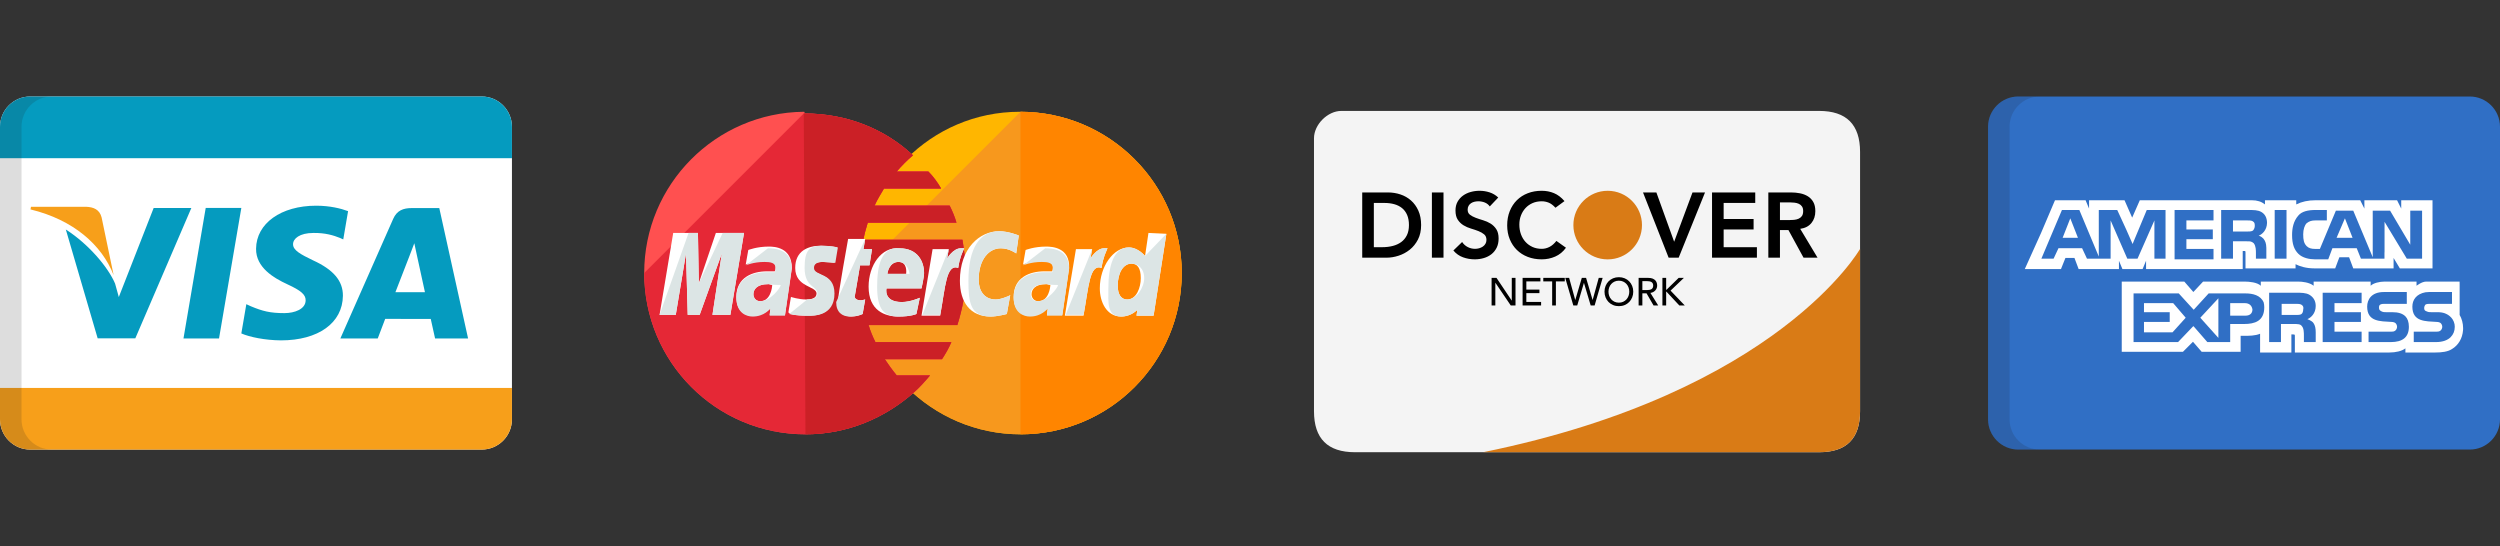 <svg xmlns="http://www.w3.org/2000/svg" width="293" height="64" viewBox="0 0 293 64" fill="none"><rect x="0" y="0" width="293" height="64" fill="#333333" stroke="none"/><g clip-path="url(#clip0_944_570)"><path fill-rule="evenodd" clip-rule="evenodd" d="M213.2 13C210 13 176.12 13 157.2 13C155.6 13 154 14.6 154 16.2V48.2C154 51.4 155.6 53 158.8 53C176.649 53 210 53 213.2 53C216.4 53 218 51.4 218 48.2V17.8C218 14.6 216.4 13 213.2 13Z" fill="#F4F4F4"></path><path fill-rule="evenodd" clip-rule="evenodd" d="M173.817 53C191.012 53 210.774 53 213.2 53C216.4 53 218 51.4 218 48.2V29.172C218 29.172 208.464 45.962 173.817 53Z" fill="#D97B16"></path><path fill-rule="evenodd" clip-rule="evenodd" d="M174.815 32.569H175.391L177.171 35.225H177.18V32.569H177.618V35.8H177.061L175.263 33.144H175.254V35.8H174.815V32.569ZM178.449 32.569H180.535V32.979H178.887V33.942H180.421V34.353H178.887V35.389H180.617V35.8H178.449V32.569ZM181.913 32.979H180.873V32.569H183.392V32.979H182.351V35.8H181.913V32.979ZM183.447 32.569H183.903L184.615 35.152H184.625L185.387 32.569H185.889L186.651 35.152H186.66L187.372 32.569H187.829L186.889 35.8H186.428L185.642 33.162H185.633L184.853 35.8H184.392L183.447 32.569ZM189.732 35.882C189.486 35.882 189.259 35.839 189.052 35.752C188.845 35.666 188.668 35.546 188.52 35.394C188.373 35.242 188.257 35.062 188.173 34.855C188.09 34.648 188.048 34.425 188.048 34.184C188.048 33.944 188.09 33.72 188.173 33.513C188.257 33.306 188.373 33.127 188.52 32.975C188.668 32.823 188.845 32.703 189.052 32.616C189.259 32.53 189.486 32.486 189.732 32.486C189.979 32.486 190.205 32.53 190.412 32.616C190.619 32.703 190.797 32.823 190.944 32.975C191.092 33.127 191.207 33.306 191.291 33.513C191.375 33.72 191.417 33.944 191.417 34.184C191.417 34.425 191.375 34.648 191.291 34.855C191.207 35.062 191.092 35.242 190.944 35.394C190.797 35.546 190.619 35.666 190.412 35.752C190.205 35.839 189.979 35.882 189.732 35.882ZM189.732 35.471C189.918 35.471 190.085 35.437 190.234 35.369C190.383 35.3 190.511 35.208 190.618 35.093C190.724 34.977 190.806 34.841 190.864 34.684C190.922 34.527 190.951 34.361 190.951 34.184C190.951 34.008 190.922 33.841 190.864 33.684C190.806 33.528 190.724 33.392 190.618 33.276C190.511 33.16 190.383 33.068 190.234 33C190.085 32.931 189.918 32.897 189.732 32.897C189.547 32.897 189.379 32.931 189.23 33C189.081 33.068 188.953 33.16 188.847 33.276C188.74 33.392 188.658 33.528 188.6 33.684C188.542 33.841 188.514 34.008 188.514 34.184C188.514 34.361 188.542 34.527 188.6 34.684C188.658 34.841 188.74 34.977 188.847 35.093C188.953 35.208 189.081 35.3 189.23 35.369C189.379 35.437 189.547 35.471 189.732 35.471ZM192.046 32.569H193.183C193.39 32.569 193.56 32.597 193.694 32.653C193.828 32.709 193.934 32.781 194.011 32.867C194.089 32.954 194.143 33.052 194.174 33.16C194.204 33.268 194.219 33.372 194.219 33.472C194.219 33.576 194.201 33.675 194.164 33.771C194.128 33.867 194.075 33.954 194.007 34.031C193.938 34.109 193.855 34.174 193.756 34.228C193.657 34.281 193.547 34.314 193.425 34.326L194.342 35.8H193.795L192.973 34.376H192.485V35.8H192.046V32.569ZM192.485 33.993H193.06C193.145 33.993 193.229 33.986 193.313 33.972C193.397 33.958 193.471 33.933 193.537 33.897C193.602 33.86 193.655 33.808 193.694 33.739C193.734 33.671 193.754 33.582 193.754 33.472C193.754 33.363 193.734 33.274 193.694 33.205C193.655 33.137 193.602 33.084 193.537 33.048C193.471 33.011 193.397 32.986 193.313 32.972C193.229 32.959 193.145 32.952 193.06 32.952H192.485V33.993ZM194.835 32.569H195.274V33.965H195.31L196.739 32.569H197.35L195.789 34.061L197.455 35.8H196.816L195.31 34.184H195.274V35.8H194.835V32.569Z" fill="black"></path><path fill-rule="evenodd" clip-rule="evenodd" d="M159.653 22.554H162.667C163.171 22.554 163.657 22.631 164.125 22.786C164.593 22.941 165.007 23.177 165.367 23.493C165.727 23.81 166.015 24.208 166.231 24.687C166.447 25.166 166.555 25.729 166.555 26.377C166.555 27.032 166.43 27.599 166.182 28.078C165.934 28.557 165.613 28.953 165.221 29.266C164.828 29.579 164.393 29.813 163.914 29.968C163.435 30.123 162.965 30.2 162.505 30.2H159.653V22.554ZM162.029 28.969C162.454 28.969 162.856 28.92 163.234 28.823C163.612 28.726 163.941 28.575 164.222 28.37C164.503 28.164 164.724 27.898 164.886 27.57C165.048 27.243 165.129 26.845 165.129 26.377C165.129 25.916 165.057 25.52 164.913 25.189C164.769 24.858 164.569 24.59 164.314 24.384C164.058 24.179 163.756 24.028 163.406 23.931C163.057 23.834 162.674 23.785 162.256 23.785H161.014V28.969H162.029ZM167.818 22.554H169.179V30.2H167.818V22.554ZM174.601 24.195C174.457 23.987 174.264 23.834 174.023 23.736C173.782 23.639 173.528 23.591 173.261 23.591C173.103 23.591 172.95 23.609 172.802 23.645C172.655 23.681 172.522 23.738 172.403 23.817C172.284 23.897 172.189 23.999 172.117 24.125C172.045 24.251 172.009 24.401 172.009 24.573C172.009 24.833 172.099 25.031 172.279 25.167C172.459 25.304 172.682 25.423 172.948 25.524C173.215 25.625 173.506 25.722 173.823 25.815C174.14 25.909 174.431 26.039 174.698 26.204C174.964 26.37 175.187 26.589 175.367 26.863C175.547 27.137 175.637 27.5 175.637 27.954C175.637 28.364 175.562 28.722 175.411 29.028C175.259 29.334 175.056 29.588 174.8 29.79C174.545 29.991 174.248 30.143 173.909 30.243C173.571 30.344 173.215 30.395 172.84 30.395C172.365 30.395 171.908 30.315 171.469 30.157C171.029 29.999 170.651 29.732 170.335 29.358L171.361 28.364C171.526 28.616 171.744 28.812 172.014 28.953C172.284 29.093 172.57 29.163 172.873 29.163C173.031 29.163 173.189 29.142 173.348 29.099C173.506 29.055 173.65 28.991 173.78 28.904C173.909 28.818 174.014 28.708 174.093 28.575C174.172 28.442 174.212 28.289 174.212 28.116C174.212 27.835 174.122 27.619 173.942 27.468C173.762 27.317 173.539 27.189 173.272 27.084C173.006 26.98 172.714 26.881 172.397 26.787C172.081 26.694 171.789 26.566 171.523 26.404C171.256 26.242 171.033 26.026 170.853 25.756C170.673 25.486 170.583 25.124 170.583 24.671C170.583 24.275 170.664 23.933 170.826 23.645C170.988 23.357 171.2 23.117 171.463 22.926C171.726 22.736 172.027 22.593 172.365 22.5C172.703 22.406 173.049 22.359 173.402 22.359C173.805 22.359 174.196 22.421 174.574 22.543C174.952 22.665 175.292 22.867 175.594 23.148L174.601 24.195ZM182.301 24.347C182.02 24.044 181.748 23.843 181.486 23.742C181.223 23.641 180.958 23.591 180.692 23.591C180.296 23.591 179.938 23.661 179.617 23.801C179.297 23.942 179.021 24.136 178.791 24.384C178.561 24.633 178.382 24.923 178.256 25.254C178.13 25.585 178.067 25.941 178.067 26.323C178.067 26.733 178.13 27.111 178.256 27.457C178.382 27.803 178.561 28.101 178.791 28.353C179.021 28.605 179.297 28.803 179.617 28.947C179.938 29.091 180.296 29.163 180.692 29.163C181.001 29.163 181.302 29.09 181.594 28.942C181.885 28.794 182.157 28.559 182.409 28.235L183.532 29.034C183.187 29.509 182.765 29.855 182.269 30.071C181.772 30.287 181.243 30.395 180.681 30.395C180.091 30.395 179.549 30.299 179.056 30.108C178.562 29.918 178.138 29.648 177.781 29.298C177.425 28.949 177.146 28.53 176.944 28.04C176.743 27.551 176.642 27.007 176.642 26.409C176.642 25.797 176.743 25.241 176.944 24.741C177.146 24.24 177.425 23.814 177.781 23.461C178.138 23.108 178.562 22.836 179.056 22.646C179.549 22.455 180.091 22.359 180.681 22.359C181.199 22.359 181.68 22.451 182.123 22.635C182.566 22.818 182.978 23.13 183.359 23.569L182.301 24.347ZM192.561 22.554H194.127L196.211 28.332L198.361 22.554H199.829L196.741 30.2H195.563L192.561 22.554ZM200.65 22.554H205.715V23.785H202.011V25.664H205.521V26.895H202.011V28.969H205.91V30.2H200.65V22.554ZM207.249 22.554H209.906C210.273 22.554 210.628 22.588 210.97 22.656C211.312 22.725 211.616 22.842 211.882 23.007C212.149 23.173 212.361 23.396 212.519 23.677C212.678 23.958 212.757 24.314 212.757 24.746C212.757 25.301 212.604 25.765 212.298 26.139C211.992 26.514 211.555 26.741 210.986 26.82L213.016 30.2H211.375L209.603 26.96H208.61V30.2H207.249V22.554ZM209.668 25.794C209.863 25.794 210.057 25.785 210.251 25.767C210.446 25.749 210.624 25.706 210.786 25.637C210.948 25.569 211.079 25.464 211.18 25.324C211.281 25.184 211.331 24.987 211.331 24.735C211.331 24.512 211.285 24.332 211.191 24.195C211.097 24.059 210.975 23.956 210.824 23.888C210.673 23.819 210.505 23.774 210.322 23.753C210.138 23.731 209.96 23.72 209.787 23.72H208.61V25.794H209.668Z" fill="black"></path><path d="M188.42 30.4C190.641 30.4 192.44 28.601 192.44 26.38C192.44 24.16 190.641 22.36 188.42 22.36C186.2 22.36 184.4 24.16 184.4 26.38C184.4 28.601 186.2 30.4 188.42 30.4Z" fill="#D97B16"></path></g><path d="M293 49.142C293 51.101 291.412 52.689 289.453 52.689H236.547C234.588 52.689 233 51.101 233 49.142V14.857C233 12.899 234.588 11.31 236.547 11.31H289.453C291.412 11.31 293 12.899 293 14.857V49.142Z" fill="#306FC5"></path><path opacity="0.15" d="M235.522 49.142V14.857C235.522 12.899 237.11 11.31 239.068 11.31H236.547C234.588 11.31 233 12.898 233 14.857V49.142C233 51.101 234.588 52.689 236.547 52.689H239.069C237.11 52.689 235.522 51.101 235.522 49.142Z" fill="#202121"></path><path d="M241.741 27.869H243.534L242.638 25.588L241.741 27.869Z" fill="white"></path><path d="M251.275 35.528V36.588H254.291V37.729H251.275V38.952H254.616L256.164 37.24L254.698 35.528H251.275Z" fill="white"></path><path d="M274.825 25.588L273.847 27.869H275.721L274.825 25.588Z" fill="white"></path><path d="M259.994 39.603V34.958L257.875 37.24L259.994 39.603Z" fill="white"></path><path d="M263.987 36.262C263.905 35.773 263.579 35.528 263.09 35.528H261.379V36.995H263.172C263.661 36.995 263.987 36.751 263.987 36.262Z" fill="white"></path><path d="M269.691 36.833C269.854 36.751 269.936 36.506 269.936 36.262C270.017 35.937 269.854 35.773 269.691 35.692C269.528 35.61 269.283 35.61 269.039 35.61H267.409V36.914H269.039C269.283 36.914 269.528 36.914 269.691 36.833Z" fill="white"></path><path d="M281.424 23.469V24.447L280.936 23.469H277.106V24.447L276.617 23.469H271.402C270.506 23.469 269.772 23.632 269.12 23.958V23.469H265.454V23.55V23.958C265.046 23.632 264.557 23.469 263.906 23.469H250.786L249.89 25.506L248.994 23.469H246.06H244.838V24.447L244.43 23.469H244.349H240.845L239.215 27.298L237.341 31.454L237.307 31.536H237.341H241.497H241.549L241.578 31.454L242.068 30.232H243.127L243.616 31.536H248.341V31.454V30.558L248.749 31.536H251.112L251.519 30.558V31.454V31.536H253.393H262.764H262.846V29.417H263.009C263.172 29.417 263.172 29.417 263.172 29.662V31.454H269.039V30.965C269.528 31.21 270.261 31.454 271.239 31.454H273.684L274.173 30.151H275.313L275.802 31.454H280.528V30.64V30.232L281.262 31.454H281.424H281.506H285.091V23.469H281.424H281.424ZM253.801 30.314H252.986H252.497V29.825V25.832L252.416 26.019V26.017L250.52 30.314H250.46H250.024H249.319L247.364 25.832V30.314H244.593L244.023 29.091H241.252L240.682 30.314H239.249L241.66 24.61H243.697L245.978 30.069V24.61H246.467H248.137L248.176 24.691H248.178L249.207 26.929L249.945 28.605L249.971 28.521L251.601 24.61H253.801V30.314H253.801ZM259.424 25.832H256.246V26.891H259.342V28.032H256.246V29.173H259.424V30.395H254.861V24.61H259.424V25.832ZM265.236 27.933C265.238 27.935 265.241 27.936 265.243 27.938C265.274 27.971 265.3 28.003 265.323 28.035C265.479 28.239 265.605 28.544 265.611 28.99C265.612 28.997 265.612 29.005 265.613 29.013C265.613 29.017 265.614 29.021 265.614 29.026C265.614 29.028 265.613 29.03 265.613 29.033C265.615 29.078 265.616 29.123 265.616 29.173V30.314H264.394V29.662C264.394 29.336 264.394 28.847 264.149 28.521C264.073 28.444 263.995 28.393 263.91 28.357C263.788 28.278 263.556 28.277 263.172 28.277H261.705V30.314H260.32V24.61H263.417C264.149 24.61 264.639 24.61 265.046 24.854C265.445 25.094 265.687 25.492 265.696 26.121C265.677 26.988 265.12 27.464 264.72 27.625C264.72 27.625 264.992 27.679 265.236 27.933ZM267.98 30.314H266.594V24.61H267.98V30.314ZM283.869 30.314H282.076L279.469 25.995V29.58L279.46 29.572V30.317H278.084V30.314H276.698L276.209 29.092H273.357L272.868 30.395H271.32C270.669 30.395 269.853 30.232 269.365 29.743C268.876 29.255 268.632 28.603 268.632 27.544C268.632 26.729 268.794 25.913 269.365 25.262C269.772 24.772 270.506 24.61 271.402 24.61H272.706V25.832H271.402C270.913 25.832 270.669 25.913 270.342 26.158C270.098 26.402 269.935 26.891 269.935 27.462C269.935 28.114 270.017 28.521 270.342 28.847C270.587 29.092 270.913 29.173 271.32 29.173H271.891L273.764 24.692H274.58H275.802L278.084 30.151V29.873V28.032V27.869V24.692H280.121L282.483 28.684V24.692H283.869V30.314H283.869V30.314Z" fill="white"></path><path d="M264.074 26.985C264.098 26.96 264.119 26.931 264.138 26.898C264.212 26.781 264.296 26.571 264.251 26.284C264.249 26.257 264.244 26.233 264.238 26.209C264.237 26.203 264.237 26.197 264.235 26.191L264.234 26.191C264.194 26.051 264.09 25.965 263.987 25.913C263.824 25.832 263.579 25.832 263.335 25.832H261.705V27.136H263.335C263.579 27.136 263.824 27.136 263.987 27.054C264.012 27.042 264.033 27.025 264.054 27.006L264.055 27.007C264.055 27.007 264.063 26.998 264.074 26.985Z" fill="white"></path><path d="M288.677 38.462C288.677 37.892 288.514 37.321 288.27 36.914V33.247H288.266V33.002C288.266 33.002 284.851 33.002 284.342 33.002C283.834 33.002 283.218 33.491 283.218 33.491V33.002H279.469C278.899 33.002 278.166 33.165 277.839 33.491V33.002H271.158V33.247V33.491C270.669 33.084 269.772 33.002 269.365 33.002H264.965V33.247V33.491C264.558 33.084 263.579 33.002 263.09 33.002H258.202L257.061 34.224L256.001 33.002H255.66H255.105H248.668V33.247V33.891V41.232H255.839L257.017 40.054L258.038 41.232H258.12H262.252H262.439H262.521H262.602V40.418V39.358H263.009C263.579 39.358 264.313 39.358 264.883 39.114V41.151V41.314H268.55V41.151V39.195H268.713C268.958 39.195 268.958 39.195 268.958 39.44V41.151V41.314H280.039C280.773 41.314 281.506 41.151 281.913 40.825V41.151V41.314H285.417C286.15 41.314 286.884 41.232 287.373 40.906C288.123 40.456 288.596 39.659 288.667 38.709C288.67 38.681 288.674 38.653 288.677 38.625L288.672 38.62C288.675 38.567 288.677 38.515 288.677 38.462ZM263.009 37.973H261.379V38.217V38.706V39.195V40.092H258.701L257.142 38.299L257.137 38.305L257.061 38.217L255.268 40.092H250.053V34.388H255.35L256.797 35.973L257.101 36.304L257.142 36.262L258.854 34.388H263.172C264.01 34.388 264.949 34.595 265.304 35.447C265.347 35.616 265.372 35.804 265.372 36.017C265.372 37.647 264.231 37.973 263.009 37.973ZM271.158 37.892C271.321 38.135 271.402 38.462 271.402 38.951V40.091H270.017V39.358C270.017 39.032 270.017 38.462 269.772 38.217C269.61 37.973 269.283 37.973 268.795 37.973H267.328V40.092H265.943V34.306H269.039C269.691 34.306 270.261 34.306 270.669 34.55C271.076 34.795 271.402 35.203 271.402 35.854C271.402 36.751 270.832 37.239 270.425 37.403C270.832 37.565 271.076 37.728 271.158 37.892ZM276.781 35.528H273.602V36.587H276.699V37.728H273.602V38.869H276.781V40.091H272.217V34.306H276.781V35.528ZM280.203 40.092H277.595V38.869H280.203C280.447 38.869 280.61 38.869 280.773 38.706C280.855 38.625 280.936 38.462 280.936 38.299C280.936 38.136 280.855 37.973 280.773 37.892C280.692 37.81 280.528 37.729 280.284 37.729C278.98 37.647 277.432 37.729 277.432 35.936C277.432 35.121 277.921 34.225 279.388 34.225H282.077V35.61H279.551C279.306 35.61 279.143 35.61 278.98 35.691C278.817 35.773 278.818 35.936 278.818 36.099C278.818 36.343 278.98 36.425 279.143 36.506C279.306 36.587 279.469 36.587 279.632 36.587H280.365C281.099 36.587 281.588 36.751 281.914 37.077C282.158 37.321 282.321 37.729 282.321 38.299C282.321 39.521 281.588 40.092 280.203 40.092ZM287.21 39.521C286.885 39.847 286.314 40.092 285.499 40.092H282.892V38.869H285.499C285.743 38.869 285.907 38.869 286.07 38.706C286.151 38.625 286.233 38.462 286.233 38.299C286.233 38.136 286.151 37.973 286.07 37.892C285.988 37.81 285.825 37.729 285.581 37.729C284.277 37.647 282.729 37.729 282.729 35.936C282.729 35.162 283.172 34.462 284.264 34.254C284.395 34.236 284.533 34.225 284.684 34.225H287.374V35.61H285.581H284.929H284.847C284.603 35.61 284.44 35.61 284.277 35.691C284.195 35.773 284.114 35.936 284.114 36.099C284.114 36.343 284.195 36.425 284.44 36.506C284.603 36.587 284.766 36.587 284.929 36.587H285.01H285.662C286.018 36.587 286.287 36.632 286.534 36.718C286.76 36.8 287.507 37.134 287.674 38.006C287.688 38.098 287.699 38.193 287.699 38.299C287.699 38.788 287.536 39.195 287.21 39.521Z" fill="white"></path><path d="M138.5 32C138.5 42.4 130.1 50.9 119.6 50.9C109.2 50.9 100.7 42.4 100.7 32C100.7 21.6 109.1 13.1 119.5 13.1C130.1 13.1 138.5 21.6 138.5 32Z" fill="#FFB600"></path><path d="M119.6 13.1C130 13.1 138.5 21.6 138.5 32C138.5 42.4 130.1 50.9 119.6 50.9C109.2 50.9 100.7 42.4 100.7 32" fill="#F7981D"></path><path d="M119.6 13.1C130 13.1 138.5 21.6 138.5 32C138.5 42.4 130.1 50.9 119.6 50.9" fill="#FF8500"></path><path d="M94.2 13.1C83.9 13.2 75.5 21.6 75.5 32C75.5 42.4 83.9 50.9 94.4 50.9C99.3 50.9 103.7 49 107.1 46C107.8 45.4 108.4 44.7 109 44H105.1C104.6 43.4 104.1 42.7 103.7 42.1H110.4C110.8 41.5 111.2 40.8 111.5 40.1H102.6C102.3 39.5 102 38.8 101.8 38.1H112.2C112.8 36.2 113.2 34.2 113.2 32.1C113.2 30.7 113 29.4 112.8 28.1H101.2C101.3 27.4 101.5 26.8 101.7 26.1H112.1C111.9 25.4 111.6 24.7 111.3 24.1H102.5C102.8 23.4 103.2 22.8 103.6 22.1H110.3C109.9 21.4 109.4 20.7 108.8 20.1H105.1C105.7 19.4 106.3 18.8 107 18.2C103.7 15.1 99.2 13.3 94.3 13.3C94.3 13.1 94.3 13.1 94.2 13.1Z" fill="#FF5050"></path><path d="M75.5 32C75.5 42.4 83.9 50.9 94.4 50.9C99.3 50.9 103.7 49 107.1 46C107.8 45.4 108.4 44.7 109 44H105.1C104.6 43.4 104.1 42.7 103.7 42.1H110.4C110.8 41.5 111.2 40.8 111.5 40.1H102.6C102.3 39.5 102 38.8 101.8 38.1H112.2C112.8 36.2 113.2 34.2 113.2 32.1C113.2 30.7 113 29.4 112.8 28.1H101.2C101.3 27.4 101.5 26.8 101.7 26.1H112.1C111.9 25.4 111.6 24.7 111.3 24.1H102.5C102.8 23.4 103.2 22.8 103.6 22.1H110.3C109.9 21.4 109.4 20.7 108.8 20.1H105.1C105.7 19.4 106.3 18.8 107 18.2C103.7 15.1 99.2 13.3 94.3 13.3H94.2" fill="#E52836"></path><path d="M94.4 50.9C99.3 50.9 103.7 49 107.1 46C107.8 45.4 108.4 44.7 109 44H105.1C104.6 43.4 104.1 42.7 103.7 42.1H110.4C110.8 41.5 111.2 40.8 111.5 40.1H102.6C102.3 39.5 102 38.8 101.8 38.1H112.2C112.8 36.2 113.2 34.2 113.2 32.1C113.2 30.7 113 29.4 112.8 28.1H101.2C101.3 27.4 101.5 26.8 101.7 26.1H112.1C111.9 25.4 111.6 24.7 111.3 24.1H102.5C102.8 23.4 103.2 22.8 103.6 22.1H110.3C109.9 21.4 109.4 20.7 108.8 20.1H105.1C105.7 19.4 106.3 18.8 107 18.2C103.7 15.1 99.2 13.3 94.3 13.3H94.2" fill="#CB2026"></path><path d="M101.1 36.8L101.4 35.1C101.3 35.1 101.1 35.2 100.9 35.2C100.2 35.2 100.1 34.8 100.2 34.6L100.8 31.1H101.9L102.2 29.2H101.2L101.4 28H99.4C99.4 28 98.2 34.6 98.2 35.4C98.2 36.6 98.9 37.1 99.8 37.1C100.4 37.1 100.9 36.9 101.1 36.8Z" fill="white"></path><path d="M101.8 33.6C101.8 36.4 103.7 37.1 105.3 37.1C106.8 37.1 107.4 36.8 107.4 36.8L107.8 34.9C107.8 34.9 106.7 35.4 105.7 35.4C103.5 35.4 103.9 33.8 103.9 33.8H108C108 33.8 108.3 32.5 108.3 32C108.3 30.7 107.6 29.1 105.4 29.1C103.3 28.9 101.8 31.1 101.8 33.6ZM105.3 30.7C106.4 30.7 106.2 32 106.2 32.1H104C104 32 104.2 30.7 105.3 30.7Z" fill="white"></path><path d="M118 36.8L118.4 34.6C118.4 34.6 117.4 35.1 116.7 35.1C115.3 35.1 114.7 34 114.7 32.8C114.7 30.4 115.9 29.1 117.3 29.1C118.3 29.1 119.1 29.7 119.1 29.7L119.4 27.6C119.4 27.6 118.2 27.1 117.1 27.1C114.8 27.1 112.5 29.1 112.5 32.9C112.5 35.4 113.7 37.1 116.1 37.1C116.9 37.1 118 36.8 118 36.8Z" fill="white"></path><path d="M90.1 28.899C88.7 28.899 87.7 29.299 87.7 29.299L87.4 30.999C87.4 30.999 88.3 30.599 89.6 30.599C90.3 30.599 90.9 30.699 90.9 31.299C90.9 31.699 90.8 31.799 90.8 31.799C90.8 31.799 90.2 31.799 89.9 31.799C88.2 31.799 86.3 32.499 86.3 34.799C86.3 36.599 87.5 36.999 88.2 36.999C89.6 36.999 90.2 36.099 90.3 36.099L90.2 36.899H92L92.8 31.399C92.8 28.999 90.8 28.899 90.1 28.899ZM90.5 33.399C90.5 33.699 90.3 35.299 89.1 35.299C88.5 35.299 88.3 34.799 88.3 34.499C88.3 33.999 88.6 33.299 90.1 33.299C90.4 33.399 90.5 33.399 90.5 33.399Z" fill="white"></path><path d="M94.699 37C95.199 37 97.699 37.1 97.699 34.4C97.699 31.9 95.299 32.4 95.299 31.4C95.299 30.9 95.699 30.7 96.399 30.7C96.699 30.7 97.799 30.8 97.799 30.8L98.099 29C98.099 29 97.399 28.8 96.199 28.8C94.699 28.8 93.199 29.4 93.199 31.4C93.199 33.7 95.699 33.5 95.699 34.4C95.699 35 94.999 35.1 94.499 35.1C93.599 35.1 92.699 34.8 92.699 34.8L92.399 36.6C92.499 36.8 92.999 37 94.699 37Z" fill="white"></path><path d="M134.599 27.3L134.199 30C134.199 30 133.399 29 132.299 29C130.499 29 128.899 31.2 128.899 33.8C128.899 35.4 129.699 37.1 131.399 37.1C132.599 37.1 133.299 36.3 133.299 36.3L133.199 37H135.199L136.699 27.4L134.599 27.3ZM133.699 32.6C133.699 33.7 133.199 35.1 132.099 35.1C131.399 35.1 130.999 34.5 130.999 33.5C130.999 31.9 131.699 30.9 132.599 30.9C133.299 30.9 133.699 31.4 133.699 32.6Z" fill="white"></path><path d="M79.2 36.9L80.4 29.7L80.6 36.9H82L84.6 29.7L83.5 36.9H85.6L87.2 27.3H83.9L81.9 33.2L81.8 27.3H78.9L77.3 36.9H79.2Z" fill="white"></path><path d="M110.2 36.9C110.8 33.6 110.9 30.9 112.3 31.4C112.5 30.1 112.8 29.6 113 29.1C113 29.1 112.9 29.1 112.6 29.1C111.7 29.1 111 30.3 111 30.3L111.2 29.2H109.3L108 37H110.2V36.9Z" fill="white"></path><path d="M122.6 28.899C121.2 28.899 120.2 29.299 120.2 29.299L119.9 30.999C119.9 30.999 120.8 30.599 122.1 30.599C122.8 30.599 123.4 30.699 123.4 31.299C123.4 31.699 123.3 31.799 123.3 31.799C123.3 31.799 122.7 31.799 122.4 31.799C120.7 31.799 118.8 32.499 118.8 34.799C118.8 36.599 120 36.999 120.7 36.999C122.1 36.999 122.7 36.099 122.8 36.099L122.7 36.899H124.5L125.3 31.399C125.4 28.999 123.3 28.899 122.6 28.899ZM123.1 33.399C123.1 33.699 122.9 35.299 121.7 35.299C121.1 35.299 120.9 34.799 120.9 34.499C120.9 33.999 121.2 33.299 122.7 33.299C123 33.399 123 33.399 123.1 33.399Z" fill="white"></path><path d="M127 36.9C127.6 33.6 127.7 30.9 129.1 31.4C129.3 30.1 129.6 29.6 129.8 29.1C129.8 29.1 129.7 29.1 129.4 29.1C128.5 29.1 127.8 30.3 127.8 30.3L128 29.2H126.1L124.8 37H127V36.9Z" fill="white"></path><path d="M98 35.4C98 36.6 98.7 37.1 99.6 37.1C100.3 37.1 100.9 36.9 101.1 36.8L101.4 35.1C101.3 35.1 101.1 35.2 100.9 35.2C100.2 35.2 100.1 34.8 100.2 34.6L100.8 31.1H101.9L102.2 29.2H101.2L101.4 28" fill="#DCE5E5"></path><path d="M102.8 33.6C102.8 36.4 103.7 37.1 105.3 37.1C106.8 37.1 107.4 36.8 107.4 36.8L107.8 34.9C107.8 34.9 106.7 35.4 105.7 35.4C103.5 35.4 103.9 33.8 103.9 33.8H108C108 33.8 108.3 32.5 108.3 32C108.3 30.7 107.6 29.1 105.4 29.1C103.3 28.9 102.8 31.1 102.8 33.6ZM105.3 30.7C106.4 30.7 106.6 32 106.6 32.1H104C104 32 104.2 30.7 105.3 30.7Z" fill="#DCE5E5"></path><path d="M118 36.8L118.4 34.6C118.4 34.6 117.4 35.1 116.7 35.1C115.3 35.1 114.7 34 114.7 32.8C114.7 30.4 115.9 29.1 117.3 29.1C118.3 29.1 119.1 29.7 119.1 29.7L119.4 27.6C119.4 27.6 118.2 27.1 117.1 27.1C114.8 27.1 113.5 29.1 113.5 32.9C113.5 35.4 113.7 37.1 116.1 37.1C116.9 37.1 118 36.8 118 36.8Z" fill="#DCE5E5"></path><path d="M87.4 31.1C87.4 31.1 88.3 30.7 89.6 30.7C90.3 30.7 90.9 30.8 90.9 31.4C90.9 31.8 90.8 31.9 90.8 31.9C90.8 31.9 90.2 31.9 89.9 31.9C88.2 31.9 86.3 32.6 86.3 34.9C86.3 36.7 87.5 37.1 88.2 37.1C89.6 37.1 90.2 36.2 90.3 36.2L90.2 37H92L92.8 31.5C92.8 29.2 90.8 29.1 90 29.1M91.5 33.4C91.5 33.7 90.3 35.3 89.1 35.3C88.5 35.3 88.3 34.8 88.3 34.5C88.3 34 88.6 33.3 90.1 33.3C90.4 33.4 91.5 33.4 91.5 33.4Z" fill="#DCE5E5"></path><path d="M92.5 36.8C92.5 36.8 93.1 37 94.8 37C95.3 37 97.8 37.1 97.8 34.4C97.8 31.9 95.4 32.4 95.4 31.4C95.4 30.9 95.8 30.7 96.5 30.7C96.8 30.7 97.9 30.8 97.9 30.8L98.2 29C98.2 29 97.5 28.8 96.3 28.8C94.8 28.8 94.3 29.4 94.3 31.4C94.3 33.7 95.8 33.5 95.8 34.4C95.8 35 95.1 35.1 94.6 35.1" fill="#DCE5E5"></path><path d="M134.2 29.999C134.2 29.999 133.4 28.999 132.3 28.999C130.5 28.999 129.9 31.199 129.9 33.799C129.9 35.399 129.7 37.099 131.4 37.099C132.6 37.099 133.3 36.299 133.3 36.299L133.2 36.999H135.2L136.7 27.399M134.1 32.599C134.1 33.699 133.2 35.099 132.1 35.099C131.4 35.099 131 34.499 131 33.499C131 31.899 131.7 30.899 132.6 30.899C133.3 30.899 134.1 31.399 134.1 32.599Z" fill="#DCE5E5"></path><path d="M79.2 36.9L80.4 29.7L80.6 36.9H82L84.6 29.7L83.5 36.9H85.6L87.2 27.3H84.7L81.9 33.2L81.8 27.3H80.7L77.3 36.9H79.2Z" fill="#DCE5E5"></path><path d="M108.1 36.9H110.2C110.8 33.6 110.9 30.9 112.3 31.4C112.5 30.1 112.8 29.6 113 29.1C113 29.1 112.9 29.1 112.6 29.1C111.7 29.1 111 30.3 111 30.3L111.2 29.2" fill="#DCE5E5"></path><path d="M119.9 31.1C119.9 31.1 120.8 30.7 122.1 30.7C122.8 30.7 123.4 30.8 123.4 31.4C123.4 31.8 123.3 31.9 123.3 31.9C123.3 31.9 122.7 31.9 122.4 31.9C120.7 31.9 118.8 32.6 118.8 34.9C118.8 36.7 120 37.1 120.7 37.1C122.1 37.1 122.7 36.2 122.8 36.2L122.7 37H124.5L125.3 31.5C125.3 29.2 123.3 29.1 122.5 29.1M124 33.4C124 33.7 122.8 35.3 121.6 35.3C121 35.3 120.8 34.8 120.8 34.5C120.8 34 121.1 33.3 122.6 33.3C123 33.4 124 33.4 124 33.4Z" fill="#DCE5E5"></path><path d="M124.899 36.9H126.999C127.599 33.6 127.699 30.9 129.099 31.4C129.299 30.1 129.599 29.6 129.799 29.1C129.799 29.1 129.699 29.1 129.399 29.1C128.499 29.1 127.799 30.3 127.799 30.3L127.999 29.2" fill="#DCE5E5"></path><path d="M60 49.142C60 51.101 58.412 52.689 56.453 52.689H3.547C1.588 52.689 0 51.101 0 49.142V14.857C0 12.898 1.588 11.31 3.547 11.31H56.453C58.412 11.31 60 12.899 60 14.857V49.142Z" fill="white"></path><path d="M13.317 32.239L11.908 25.48C11.667 24.548 10.966 24.271 10.091 24.234H3.632L3.574 24.543C8.605 25.763 11.934 28.705 13.317 32.239Z" fill="#F79F1A"></path><path d="M28.284 24.37H24.11L21.504 39.666H25.67L28.284 24.37Z" fill="#059BBF"></path><path d="M15.86 39.651L22.424 24.381H18.007L13.924 34.814L13.488 33.239C12.688 31.344 10.4 28.616 7.715 26.899L11.447 39.656L15.86 39.651Z" fill="#059BBF"></path><path d="M40.188 34.666C40.203 32.929 39.088 31.605 36.685 30.511C35.225 29.804 34.335 29.333 34.346 28.616C34.346 27.982 35.099 27.302 36.732 27.302C38.099 27.281 39.083 27.579 39.852 27.888L40.23 28.061L40.795 24.747C39.968 24.438 38.675 24.108 37.057 24.108C32.937 24.108 30.037 26.182 30.011 29.155C29.985 31.354 32.084 32.579 33.665 33.312C35.288 34.058 35.832 34.536 35.822 35.206C35.811 36.231 34.529 36.698 33.33 36.698C31.66 36.698 30.775 36.468 29.403 35.896L28.87 35.651L28.284 39.079C29.257 39.504 31.058 39.876 32.927 39.892C37.308 39.892 40.156 37.845 40.188 34.666Z" fill="#059BBF"></path><path d="M45.144 37.373C45.621 37.373 49.877 37.379 50.484 37.379C50.61 37.911 50.992 39.671 50.992 39.671H54.86L51.484 24.386H48.264C47.264 24.386 46.521 24.658 46.081 25.652L39.889 39.671H44.27C44.27 39.671 44.982 37.787 45.144 37.373ZM48.002 29.966C47.982 30.008 48.348 29.081 48.557 28.506L48.84 29.825C48.84 29.825 49.636 33.479 49.803 34.243H46.343C46.689 33.364 48.002 29.966 48.002 29.966Z" fill="#059BBF"></path><path d="M56.453 11.31H3.547C1.588 11.31 0 12.898 0 14.857V18.538H60V14.857C60 12.898 58.412 11.31 56.453 11.31Z" fill="#059BBF"></path><path d="M56.453 52.69H3.547C1.588 52.69 0 51.102 0 49.143V45.462H60V49.143C60 51.102 58.412 52.69 56.453 52.69Z" fill="#F79F1A"></path><path opacity="0.15" d="M2.522 49.142V14.857C2.522 12.898 4.11 11.31 6.068 11.31H3.547C1.588 11.31 0 12.898 0 14.857V49.142C0 51.101 1.588 52.689 3.547 52.689H6.069C4.11 52.689 2.522 51.101 2.522 49.142Z" fill="#202121"></path><defs><clipPath id="clip0_944_570"><rect width="64" height="40" fill="white" transform="translate(154 13)"></rect></clipPath></defs></svg>